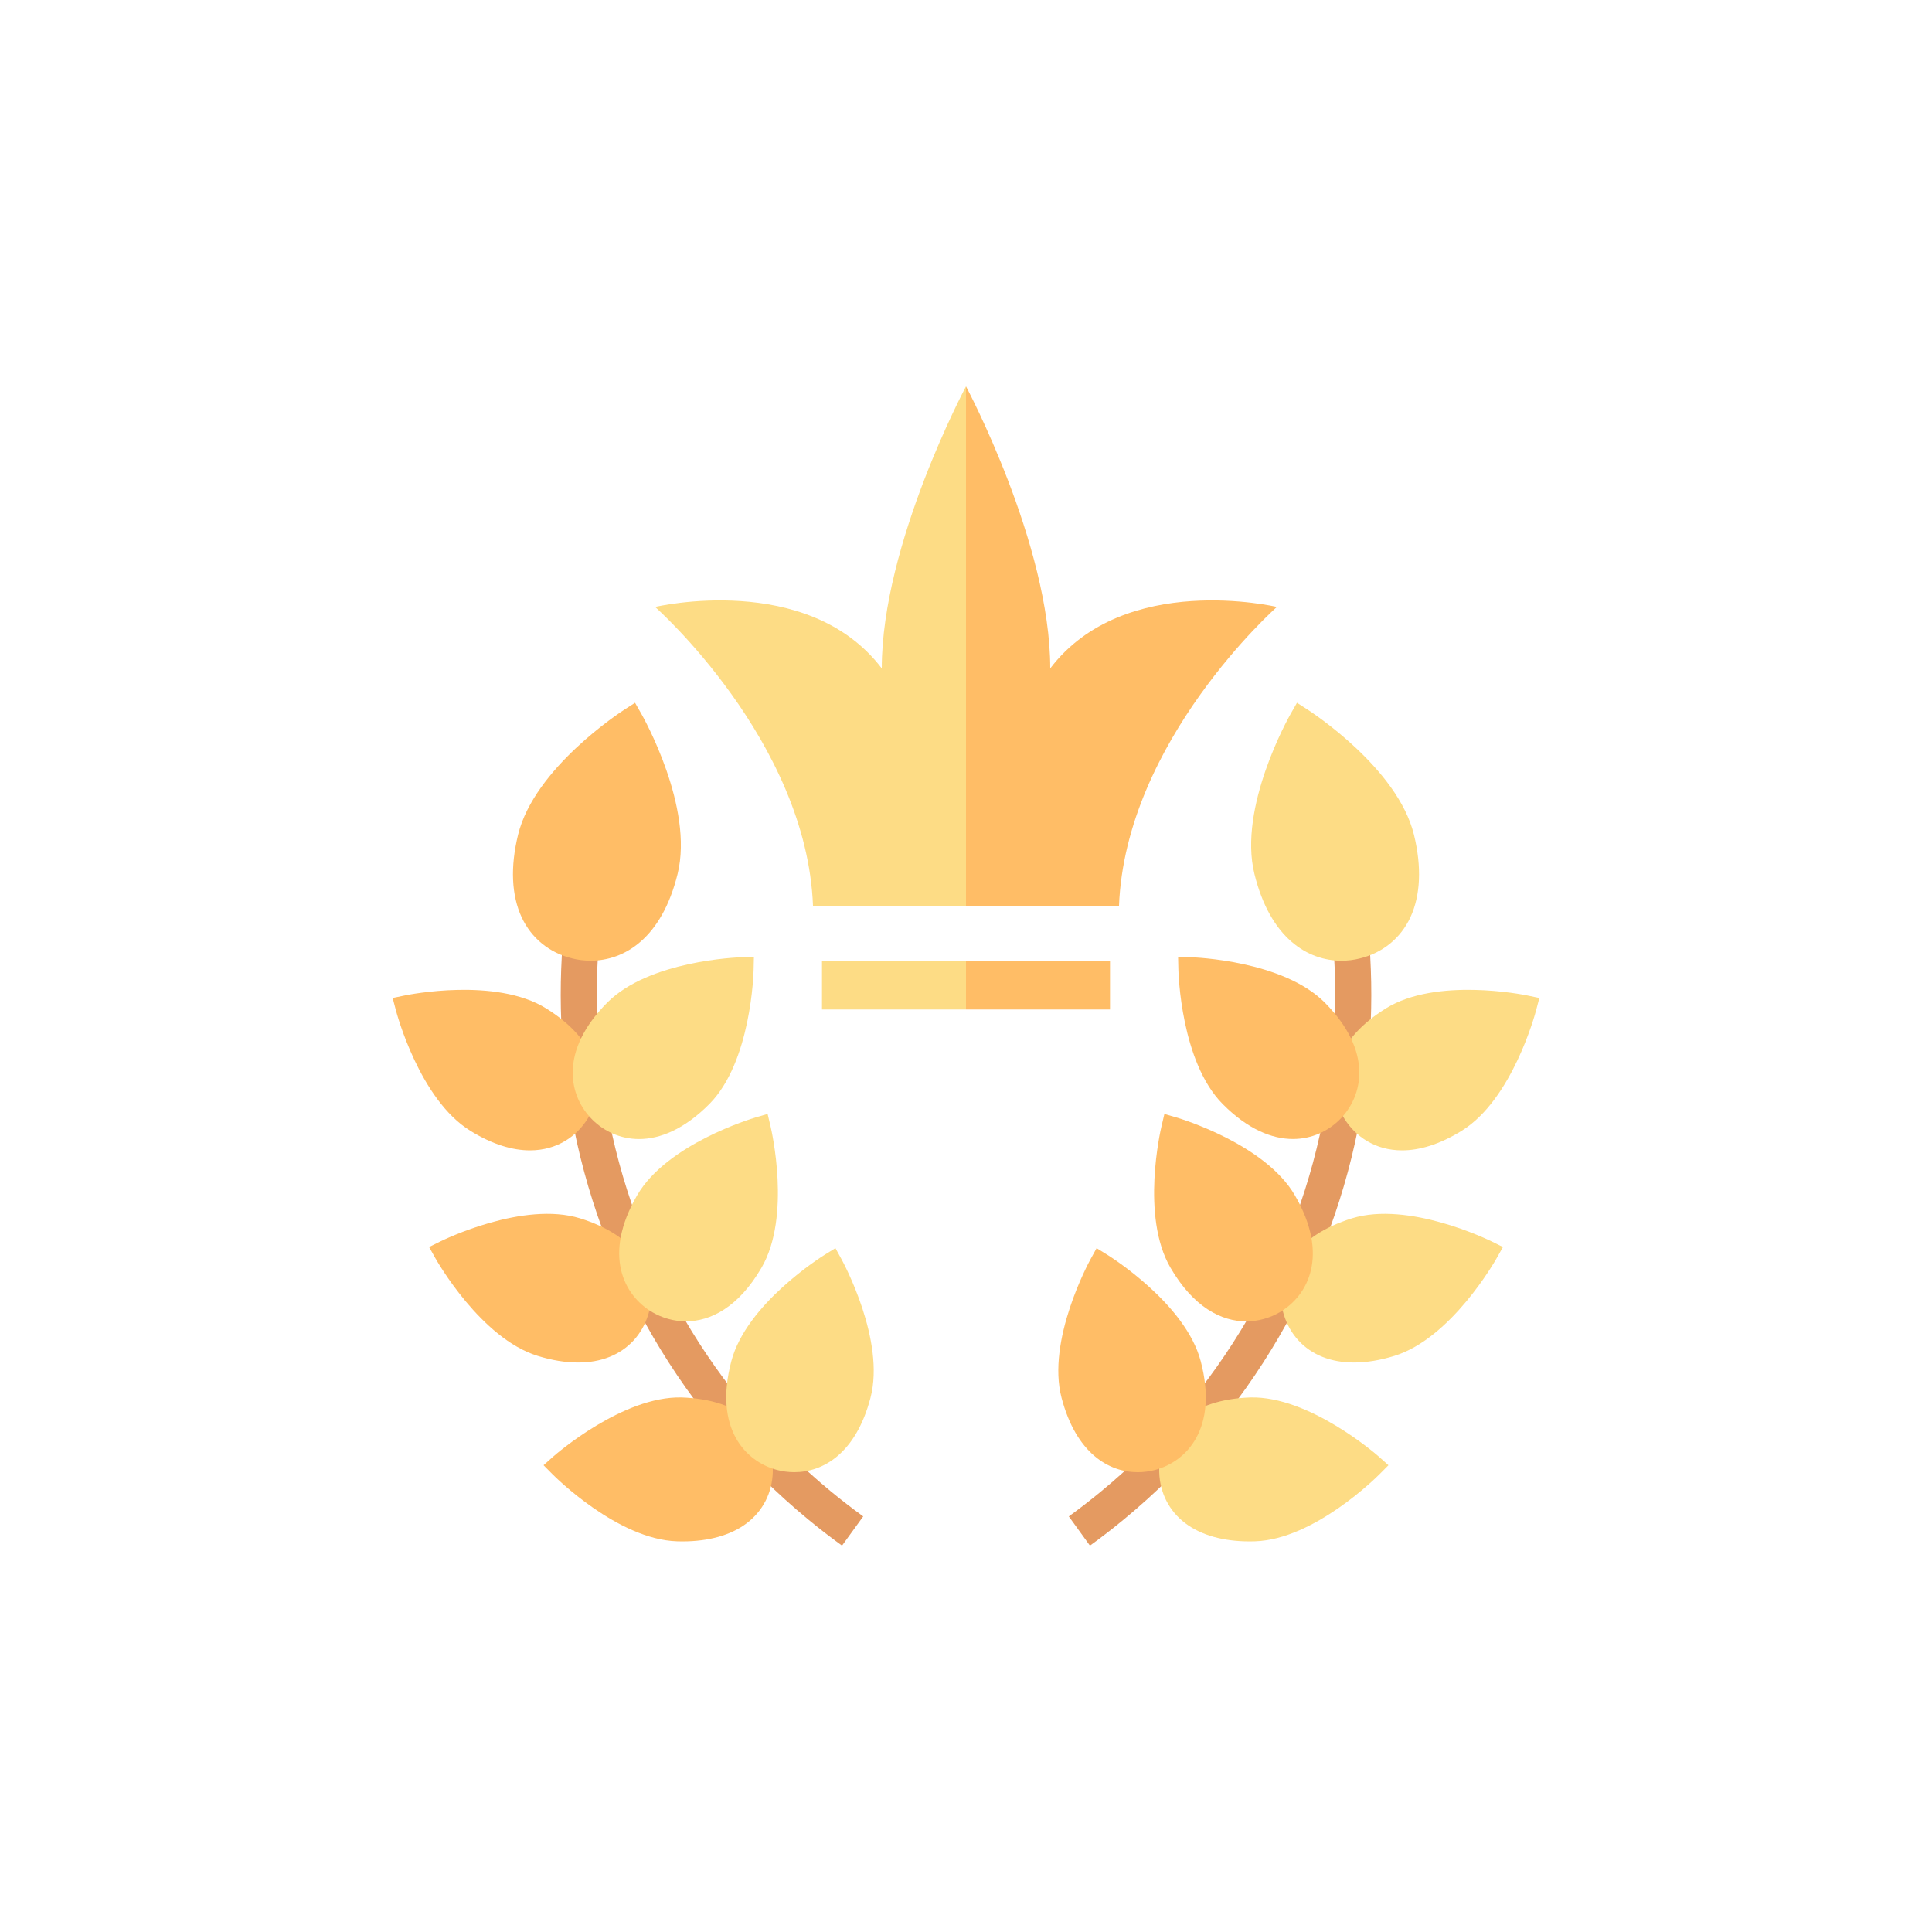 <?xml version="1.0" encoding="utf-8"?>
<!-- Generator: Adobe Illustrator 24.3.0, SVG Export Plug-In . SVG Version: 6.00 Build 0)  -->
<svg version="1.1" id="Layer_1" xmlns="http://www.w3.org/2000/svg" xmlns:xlink="http://www.w3.org/1999/xlink" x="0px" y="0px"
	 viewBox="0 0 80 80" enable-background="new 0 0 80 80" xml:space="preserve">
<g>
	<path fill="#E49A61" d="M34.867,64c-0.475-0.342-0.941-0.703-1.4-1.082c-5.171-4.262-8.658-10.236-9.819-16.828
		c-0.506-2.867-0.565-5.785-0.179-8.668l1.48,0.197c-0.366,2.732-0.309,5.494,0.17,8.211c1.1,6.24,4.401,11.9,9.298,15.936
		c0.435,0.357,0.878,0.699,1.327,1.025L34.867,64z"/>
	<path fill="#FFBD66" d="M26.556,29.556l-0.26-0.455l-0.44,0.283c-0.152,0.098-3.727,2.419-4.403,5.177
		c-0.327,1.332-0.275,2.515,0.148,3.423c0.405,0.867,1.149,1.473,2.095,1.703c0.242,0.061,0.497,0.094,0.758,0.094
		c1.387,0,2.947-0.916,3.605-3.598C28.736,33.427,26.645,29.713,26.556,29.556z"/>
	<g>
		<path fill="#FFBD66" d="M31.05,58.791c-0.662-0.568-1.641-0.889-2.829-0.926l0,0c-2.434-0.06-5.207,2.354-5.323,2.457l-0.391,0.35
			l0.369,0.371c0.109,0.111,2.707,2.705,5.162,2.779c0.074,0.002,0.147,0.004,0.219,0.004c1.092,0,2.009-0.258,2.662-0.752
			c0.67-0.508,1.054-1.258,1.08-2.111C32.025,60.109,31.688,59.338,31.05,58.791z"/>
		<path fill="#FFBD66" d="M25.237,56.187c0.782-0.311,1.352-0.932,1.604-1.748c0.253-0.814,0.133-1.648-0.338-2.346
			c-0.487-0.725-1.346-1.293-2.482-1.644c-2.347-0.725-5.646,0.887-5.784,0.955l-0.469,0.232l0.256,0.457
			c0.076,0.135,1.892,3.326,4.238,4.051c0.592,0.184,1.155,0.275,1.674,0.275C24.412,56.42,24.85,56.342,25.237,56.187z"/>
		<path fill="#FFBD66" d="M19.47,46.82c0.936,0.582,1.767,0.814,2.475,0.814c1.125,0,1.941-0.59,2.386-1.309
			c0.725-1.168,0.708-3.066-1.721-4.572l0,0c-2.087-1.293-5.685-0.566-5.838-0.535l-0.513,0.106l0.133,0.506
			C16.431,41.98,17.382,45.527,19.47,46.82z"/>
	</g>
	<g>
		<path fill="#FDDC85" d="M34.845,52.142l-0.252-0.459l-0.445,0.275c-0.132,0.082-3.242,2.033-3.866,4.408
			c-0.728,2.764,0.568,4.152,1.897,4.502c0.226,0.059,0.465,0.092,0.71,0.092c1.203,0,2.554-0.785,3.156-3.08
			C36.669,55.508,34.92,52.279,34.845,52.142z"/>
		<path fill="#FDDC85" d="M31.537,52.486L31.537,52.486c1.233-2.123,0.405-5.699,0.369-5.85l-0.121-0.51l-0.502,0.146
			c-0.149,0.045-3.667,1.098-4.9,3.221c-1.434,2.471-0.556,4.154,0.634,4.846c0.396,0.229,0.871,0.375,1.383,0.375
			C29.419,54.715,30.581,54.133,31.537,52.486z"/>
		<path fill="#FDDC85" d="M29.373,45.715c1.729-1.744,1.83-5.414,1.833-5.568l0.012-0.524l-0.523,0.016
			c-0.155,0.004-3.824,0.135-5.553,1.879c-2.013,2.029-1.587,3.879-0.611,4.848c0.469,0.465,1.139,0.799,1.932,0.799
			C27.322,47.164,28.326,46.769,29.373,45.715z"/>
	</g>
	<path fill="#E49A61" d="M45.132,64l-0.875-1.209c0.449-0.326,0.892-0.668,1.327-1.027c4.896-4.033,8.198-9.693,9.298-15.932
		c0.478-2.719,0.535-5.48,0.169-8.213l1.481-0.197c0.386,2.883,0.326,5.801-0.18,8.668c-1.16,6.592-4.647,12.566-9.819,16.828
		C46.075,63.297,45.607,63.658,45.132,64z"/>
	<path fill="#FDDC85" d="M58.548,34.561c-0.677-2.758-4.251-5.079-4.403-5.177l-0.44-0.283l-0.26,0.455
		c-0.089,0.157-2.181,3.871-1.503,6.628c0.658,2.682,2.22,3.598,3.606,3.598c0.262,0,0.517-0.033,0.758-0.094
		c0.945-0.23,1.69-0.836,2.095-1.703C58.823,37.076,58.875,35.892,58.548,34.561z"/>
	<g>
		<path fill="#FDDC85" d="M51.78,57.865L51.78,57.865c-1.188,0.037-2.167,0.357-2.83,0.926c-0.638,0.547-0.976,1.318-0.949,2.172
			c0.026,0.854,0.41,1.604,1.081,2.111c0.653,0.494,1.57,0.752,2.661,0.752c0.072,0,0.146-0.002,0.22-0.004
			c2.454-0.074,5.052-2.668,5.161-2.779l0.369-0.371l-0.391-0.35C56.986,60.218,54.214,57.804,51.78,57.865z"/>
		<path fill="#FDDC85" d="M55.979,50.449c-1.136,0.352-1.994,0.92-2.481,1.644c-0.47,0.697-0.59,1.531-0.337,2.346
			c0.251,0.816,0.82,1.438,1.603,1.748c0.388,0.154,0.826,0.232,1.302,0.232c0.519,0,1.082-0.092,1.674-0.275
			c2.346-0.725,4.161-3.916,4.237-4.051l0.257-0.457l-0.47-0.232C61.624,51.336,58.325,49.724,55.979,50.449z"/>
		<path fill="#FDDC85" d="M63.229,41.218c-0.153-0.031-3.751-0.758-5.839,0.535l0,0c-2.428,1.506-2.444,3.404-1.72,4.572
			c0.444,0.719,1.26,1.309,2.386,1.309c0.707,0,1.537-0.232,2.474-0.814c2.088-1.293,3.039-4.84,3.078-4.99l0.133-0.506
			L63.229,41.218z"/>
	</g>
	<g>
		<path fill="#FFBD66" d="M45.853,51.959l-0.445-0.275l-0.252,0.459c-0.075,0.137-1.824,3.365-1.199,5.738
			c0.603,2.295,1.953,3.08,3.155,3.08c0.245,0,0.484-0.033,0.71-0.092c1.33-0.35,2.625-1.738,1.898-4.502
			C49.096,53.992,45.984,52.041,45.853,51.959z"/>
		<path fill="#FFBD66" d="M48.718,46.273l-0.503-0.146l-0.12,0.51c-0.036,0.15-0.865,3.727,0.368,5.85l0,0
			c0.956,1.646,2.118,2.229,3.139,2.229c0.511,0,0.986-0.146,1.383-0.375c1.188-0.691,2.067-2.375,0.633-4.846
			C52.384,47.371,48.867,46.318,48.718,46.273z"/>
		<path fill="#FFBD66" d="M54.859,41.517c-1.729-1.744-5.398-1.875-5.554-1.879l-0.523-0.016l0.012,0.524
			c0.004,0.154,0.104,3.824,1.833,5.568c1.047,1.055,2.052,1.449,2.911,1.449c0.793,0,1.463-0.334,1.932-0.799
			C56.445,45.396,56.871,43.547,54.859,41.517z"/>
	</g>
	<rect x="40" y="39.808" fill="#FFBD66" width="5.963" height="1.992"/>
	<rect x="34.037" y="39.808" fill="#FDDC85" width="5.963" height="1.992"/>
	<path fill="#FFBD66" d="M52.867,25.131c0,0-6.304-1.491-9.379,2.546C43.488,22.523,40,16,40,16v21.521h6.335
		c0.26-6.842,6.539-12.39,6.539-12.39H52.867z"/>
	<path fill="#FDDC85" d="M36.512,27.677c-3.074-4.037-9.379-2.546-9.379-2.546h-0.007c0,0,6.28,5.548,6.539,12.39H40V16
		C40,16,36.512,22.523,36.512,27.677z"/>
</g>
</svg>
